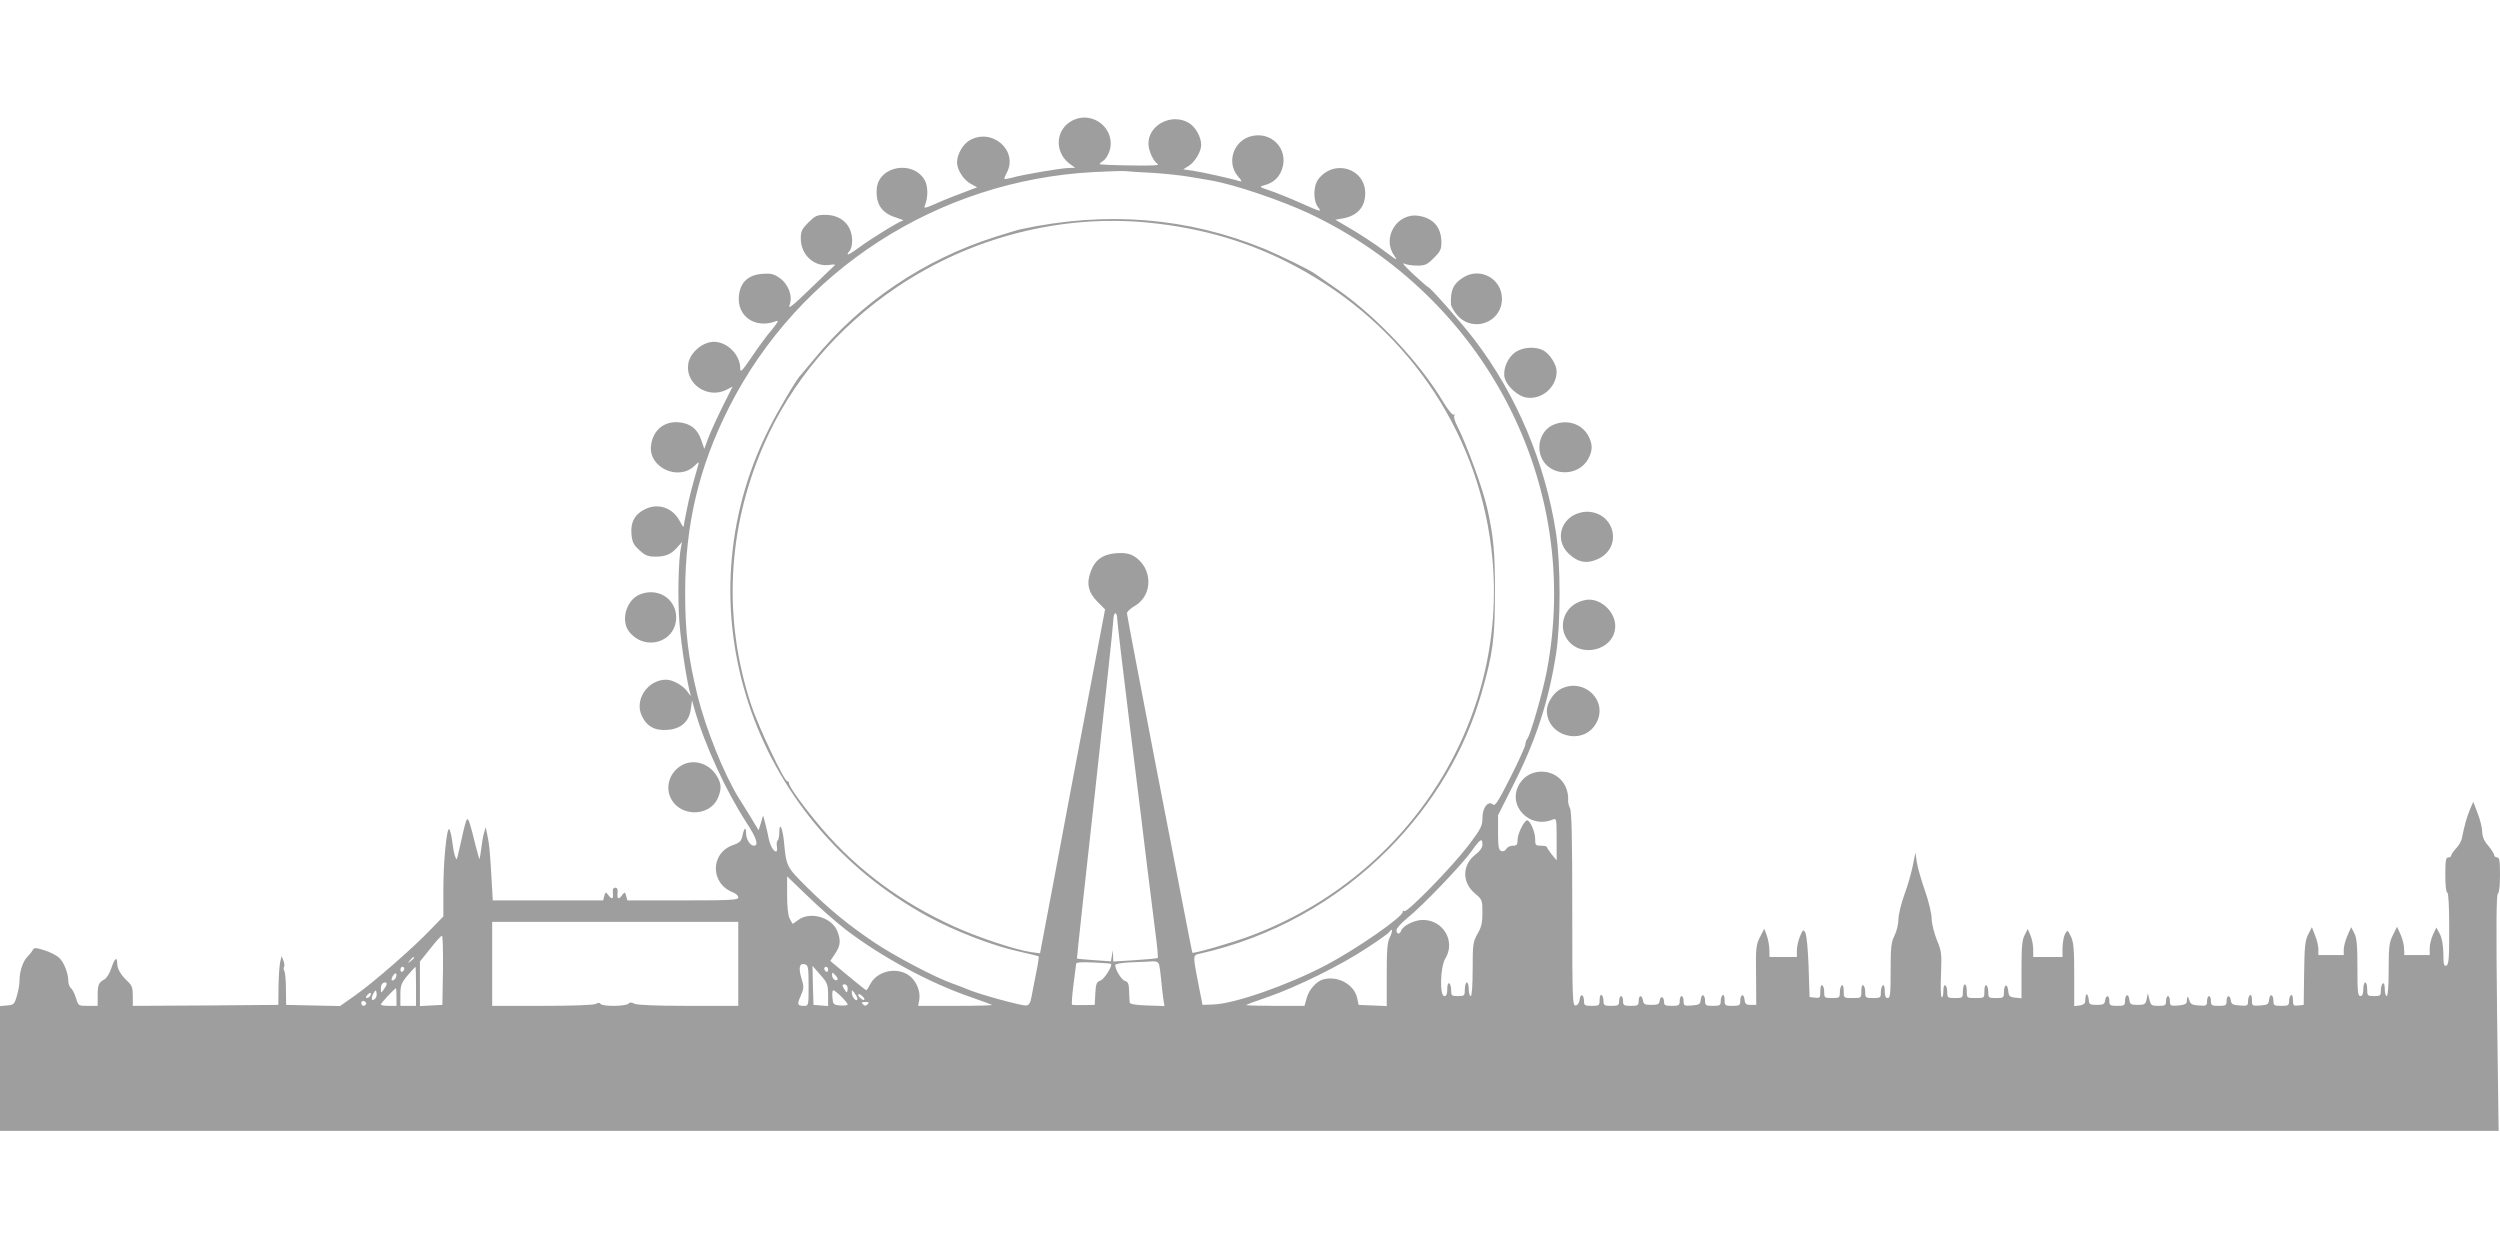 <?xml version="1.0" standalone="no"?>
<!DOCTYPE svg PUBLIC "-//W3C//DTD SVG 20010904//EN"
 "http://www.w3.org/TR/2001/REC-SVG-20010904/DTD/svg10.dtd">
<svg version="1.0" xmlns="http://www.w3.org/2000/svg"
 width="1280pt" height="640pt" viewBox="0 0 1280 640"
 preserveAspectRatio="xMidYMid meet">
<g transform="translate(0,640) scale(0.1,-0.1)"
fill="#9e9e9e" stroke="none">
<path d="M5491 5783 c-87 -44 -95 -161 -14 -222 l28 -20 -31 -1 c-37 0 -244
-35 -293 -50 -19 -5 -36 -8 -38 -6 -2 2 3 16 12 32 60 115 -79 233 -193 164
-34 -21 -62 -72 -62 -112 0 -37 34 -90 70 -109 l33 -18 -24 -9 c-102 -38 -141
-54 -193 -77 -51 -22 -57 -23 -51 -8 17 39 17 97 1 128 -58 107 -237 77 -247
-41 -6 -79 25 -125 99 -148 26 -8 42 -15 36 -15 -15 -1 -162 -91 -228 -140
-31 -23 -56 -38 -56 -33 0 4 5 13 11 19 6 6 11 26 12 45 2 83 -53 138 -138
138 -42 0 -52 -5 -86 -39 -33 -33 -39 -45 -39 -82 0 -85 70 -148 149 -135 19
3 30 2 25 -2 -5 -5 -62 -59 -126 -121 -93 -90 -115 -107 -105 -82 17 45 -7
108 -53 139 -29 20 -44 23 -88 20 -73 -6 -113 -45 -119 -115 -9 -105 86 -168
192 -127 14 6 7 -7 -22 -43 -24 -27 -70 -90 -103 -139 -51 -75 -60 -84 -60
-60 0 69 -66 136 -135 136 -57 0 -122 -55 -131 -112 -17 -104 100 -183 197
-133 l30 16 -49 -98 c-27 -54 -60 -126 -73 -159 l-23 -62 -16 46 c-18 53 -51
81 -106 89 -81 11 -142 -38 -151 -120 -12 -112 142 -182 224 -101 19 19 23 21
19 7 -36 -127 -47 -169 -60 -235 -9 -42 -16 -81 -16 -85 0 -4 -8 7 -18 26 -35
70 -110 97 -177 65 -54 -25 -77 -67 -72 -128 4 -42 10 -55 41 -83 29 -27 44
-33 82 -33 53 0 80 12 112 48 l24 27 -5 -25 c-14 -65 -18 -268 -8 -393 10
-121 40 -312 57 -365 4 -9 -3 -3 -14 14 -21 32 -76 64 -111 64 -95 0 -164
-103 -125 -185 26 -55 67 -77 132 -72 69 5 111 43 119 107 l6 44 14 -49 c51
-179 160 -415 265 -577 52 -79 64 -118 38 -118 -19 0 -40 33 -40 62 0 38 -10
31 -19 -12 -5 -26 -14 -35 -46 -46 -119 -40 -120 -198 -2 -243 15 -6 27 -17
27 -26 0 -13 -36 -15 -284 -15 l-284 0 -6 23 c-6 21 -7 21 -20 5 -19 -26 -27
-22 -24 10 2 19 -2 27 -12 27 -10 0 -14 -8 -12 -27 3 -32 -5 -36 -24 -10 -13
16 -14 16 -20 -5 l-6 -23 -283 0 -282 0 -7 123 c-9 151 -11 162 -21 212 l-8
40 -9 -30 c-5 -16 -11 -52 -14 -80 -4 -27 -7 -51 -9 -53 -1 -1 -10 28 -19 65
-32 130 -38 145 -46 137 -4 -5 -15 -45 -24 -89 -10 -44 -20 -89 -23 -100 -6
-19 -6 -19 -13 1 -5 11 -11 46 -15 78 -4 31 -11 58 -15 61 -13 8 -30 -166 -30
-309 l0 -138 -63 -65 c-86 -91 -294 -273 -388 -339 l-78 -55 -138 3 -138 3 -1
81 c0 44 -4 86 -8 92 -4 7 -5 16 -2 21 4 5 2 20 -3 33 l-9 23 -7 -28 c-4 -16
-8 -72 -9 -125 l-1 -97 -372 -3 -373 -2 0 50 c0 43 -4 55 -29 78 -34 32 -51
63 -51 91 0 36 -14 23 -30 -26 -8 -25 -24 -51 -35 -57 -30 -17 -35 -27 -35
-83 l0 -53 -50 0 c-49 0 -49 0 -61 40 -7 22 -18 45 -26 51 -7 6 -13 21 -13 33
0 42 -22 99 -47 122 -14 13 -49 31 -77 39 -45 14 -51 14 -59 0 -4 -8 -16 -23
-26 -33 -23 -22 -41 -75 -41 -121 0 -20 -6 -56 -14 -81 -12 -42 -16 -45 -50
-48 l-36 -3 0 -320 0 -319 6396 0 6397 0 -8 604 c-5 435 -4 605 4 610 7 5 11
42 11 97 0 72 -3 89 -15 89 -8 0 -15 6 -15 13 -1 6 -14 28 -30 47 -21 23 -30
45 -31 70 0 19 -10 62 -23 95 l-23 60 -17 -40 c-16 -37 -28 -82 -41 -146 -2
-14 -16 -38 -30 -53 -14 -15 -25 -31 -25 -37 0 -5 -7 -9 -15 -9 -12 0 -15 -17
-15 -90 0 -53 4 -90 10 -90 6 0 10 -68 10 -184 0 -154 -2 -185 -15 -190 -12
-4 -15 6 -15 62 -1 44 -7 78 -18 100 l-18 33 -17 -36 c-9 -20 -17 -51 -17 -70
l0 -35 -65 0 -65 0 -1 33 c0 17 -8 50 -18 72 l-18 40 -21 -42 c-19 -37 -22
-59 -22 -178 0 -83 -4 -135 -10 -135 -5 0 -10 16 -10 36 0 21 -4 33 -10 29 -5
-3 -10 -19 -10 -36 0 -27 -3 -29 -35 -29 -33 0 -35 2 -35 35 0 19 -4 35 -10
35 -5 0 -10 -16 -10 -35 0 -24 -5 -35 -15 -35 -13 0 -15 23 -15 145 0 114 -3
153 -16 177 l-16 31 -19 -43 c-10 -23 -19 -55 -19 -71 l0 -29 -65 0 -65 0 0
30 c0 16 -7 48 -17 71 l-16 42 -19 -37 c-16 -31 -19 -63 -21 -199 l-2 -162
-27 -3 c-25 -3 -28 0 -28 28 0 18 -4 29 -10 25 -5 -3 -10 -17 -10 -31 0 -21
-4 -24 -40 -24 -36 0 -40 3 -40 24 0 35 -18 42 -22 9 -3 -25 -7 -28 -45 -31
-42 -3 -43 -2 -43 28 0 18 -4 29 -10 25 -5 -3 -10 -17 -10 -31 0 -23 -3 -25
-42 -22 -36 2 -44 7 -46 26 -5 30 -22 28 -22 -3 0 -22 -4 -25 -40 -25 -36 0
-40 3 -40 25 0 14 -4 25 -10 25 -5 0 -10 -12 -10 -26 0 -23 -3 -25 -42 -22
-35 2 -43 7 -49 28 -7 24 -11 21 -13 -10 -1 -10 -14 -16 -43 -18 -40 -3 -43
-1 -43 22 0 14 -4 26 -10 26 -5 0 -10 -11 -10 -25 0 -22 -4 -25 -39 -25 -35 0
-39 3 -46 33 l-8 32 -6 -30 c-6 -27 -10 -30 -46 -30 -36 0 -40 3 -43 28 -4 33
-22 26 -22 -9 0 -21 -4 -24 -40 -24 -36 0 -40 3 -40 25 0 31 -17 33 -22 3 -2
-19 -9 -23 -42 -23 -34 0 -40 3 -41 22 -1 13 -5 26 -8 30 -7 6 -9 -1 -11 -37
-1 -9 -13 -16 -28 -18 l-28 -3 0 160 c0 130 -3 167 -17 196 -17 35 -17 35 -30
13 -7 -13 -12 -44 -13 -70 l0 -48 -75 0 -75 0 0 39 c0 21 -6 54 -14 72 l-14
33 -16 -32 c-13 -24 -16 -62 -16 -177 l0 -146 -32 3 c-29 3 -33 7 -36 36 -4
39 -22 33 -22 -9 0 -27 -2 -29 -40 -29 -38 0 -40 2 -40 29 0 17 -4 33 -10 36
-6 4 -10 -8 -10 -29 0 -36 0 -36 -45 -36 -45 0 -45 0 -45 35 0 19 -4 35 -10
35 -5 0 -10 -16 -10 -35 0 -34 -1 -35 -40 -35 -38 0 -40 2 -40 29 0 17 -4 33
-10 36 -6 4 -10 -8 -10 -30 0 -20 -4 -34 -9 -31 -4 3 -6 56 -3 118 4 105 3
118 -22 177 -14 36 -26 84 -26 108 0 24 -15 88 -34 142 -19 54 -38 120 -42
147 l-7 49 -13 -65 c-7 -36 -26 -103 -43 -149 -17 -47 -31 -104 -31 -128 0
-24 -9 -61 -20 -83 -17 -34 -20 -59 -20 -180 0 -118 -2 -140 -15 -140 -11 0
-15 11 -15 36 0 21 -4 33 -10 29 -5 -3 -10 -19 -10 -36 0 -27 -2 -29 -40 -29
-38 0 -40 2 -40 29 0 17 -4 33 -10 36 -6 4 -10 -8 -10 -29 0 -36 0 -36 -45
-36 -45 0 -45 0 -45 36 0 21 -4 33 -10 29 -5 -3 -10 -19 -10 -36 0 -27 -2 -29
-40 -29 -38 0 -40 2 -40 29 0 17 -4 33 -10 36 -6 4 -10 -8 -10 -30 0 -34 -2
-36 -27 -33 l-28 3 -5 155 c-3 90 -10 163 -17 175 -10 18 -12 16 -27 -19 -9
-21 -16 -54 -16 -72 l0 -34 -70 0 -70 0 -1 38 c0 20 -6 53 -13 72 l-13 35 -22
-43 c-20 -39 -22 -56 -20 -195 l1 -152 -29 0 c-23 0 -29 5 -31 28 -4 33 -22
26 -22 -9 0 -21 -4 -24 -40 -24 -38 0 -40 2 -40 31 0 17 -4 28 -10 24 -5 -3
-10 -17 -10 -31 0 -21 -4 -24 -40 -24 -36 0 -40 3 -40 24 0 35 -18 42 -22 9
-3 -25 -7 -28 -45 -31 -40 -3 -43 -1 -43 22 0 14 -4 26 -10 26 -5 0 -10 -11
-10 -25 0 -22 -4 -25 -40 -25 -33 0 -40 3 -40 19 0 29 -18 35 -22 9 -3 -20 -9
-23 -43 -23 -34 0 -40 3 -43 23 -5 30 -22 28 -22 -3 0 -22 -4 -25 -40 -25 -36
0 -40 3 -40 25 0 14 -4 25 -10 25 -5 0 -10 -11 -10 -25 0 -22 -4 -25 -40 -25
-36 0 -40 3 -40 24 0 14 -4 28 -10 31 -6 4 -10 -7 -10 -24 0 -29 -2 -31 -40
-31 -36 0 -40 3 -40 24 0 35 -18 42 -22 9 -2 -17 -10 -29 -20 -31 -17 -3 -18
26 -18 493 0 366 -3 502 -12 518 -7 12 -11 34 -9 49 1 15 -5 43 -14 62 -45 94
-181 102 -235 13 -67 -110 51 -235 173 -182 16 7 17 -2 17 -101 l0 -109 -25
30 c-13 17 -24 33 -25 38 0 4 -13 7 -30 7 -28 0 -30 3 -30 36 0 34 -26 94 -41
94 -15 0 -49 -69 -49 -99 0 -26 -4 -31 -25 -31 -13 0 -28 -7 -33 -17 -6 -10
-16 -14 -26 -10 -13 5 -16 22 -16 95 l0 88 78 155 c116 228 181 428 219 671
24 155 24 460 0 618 -55 359 -202 707 -415 987 -65 86 -230 273 -240 273 -4 1
-38 31 -77 67 -38 36 -60 60 -48 54 12 -6 43 -11 69 -11 41 0 51 5 85 39 33
32 39 45 39 80 0 77 -42 125 -117 136 -110 17 -189 -112 -125 -203 21 -29 16
-27 -49 22 -39 30 -112 78 -162 108 l-90 53 34 6 c77 12 119 58 119 129 0 128
-158 177 -239 74 -28 -36 -29 -112 -1 -147 19 -24 12 -22 -87 22 -60 27 -133
56 -163 66 -54 18 -55 19 -25 27 45 12 74 39 89 82 36 104 -57 199 -164 167
-86 -26 -120 -134 -63 -202 23 -27 24 -31 7 -26 -40 13 -191 46 -237 53 l-49
7 29 18 c32 21 63 73 63 107 0 40 -28 91 -62 112 -87 53 -208 -8 -208 -105 0
-36 25 -91 47 -104 13 -8 -23 -10 -139 -8 -87 1 -158 4 -158 7 0 3 9 11 19 17
11 7 24 28 31 48 37 112 -83 212 -189 158z m409 -268 c63 -4 151 -13 195 -21
44 -7 92 -16 106 -18 120 -21 359 -102 504 -170 901 -427 1398 -1387 1214
-2345 -22 -113 -85 -330 -100 -345 -5 -6 -9 -18 -9 -27 0 -9 -34 -85 -76 -168
-63 -125 -79 -150 -90 -140 -25 21 -54 -16 -54 -69 0 -41 -7 -55 -72 -141 -84
-110 -313 -345 -328 -336 -6 4 -9 2 -8 -3 6 -23 -238 -192 -392 -273 -198
-104 -471 -199 -579 -202 l-54 -2 -18 90 c-32 164 -32 164 -1 171 372 83 707
269 975 540 226 230 388 502 472 794 59 204 69 281 69 520 1 201 -8 289 -40
430 -22 98 -104 322 -153 419 -12 23 -19 47 -15 53 4 6 3 8 -3 5 -6 -4 -29 24
-53 64 -118 199 -338 434 -536 573 -60 42 -114 79 -119 83 -28 21 -180 95
-259 128 -394 162 -811 196 -1251 101 -11 -2 -70 -20 -130 -39 -364 -115 -690
-335 -928 -627 -34 -41 -64 -77 -67 -80 -18 -15 -117 -182 -164 -277 -454
-905 -97 -1998 814 -2495 138 -75 334 -151 468 -180 53 -12 99 -23 100 -24 2
-1 -3 -38 -12 -81 -9 -43 -19 -98 -24 -123 -6 -34 -12 -46 -28 -48 -21 -3
-244 58 -298 82 -17 7 -53 21 -81 31 -86 30 -299 142 -402 212 -132 89 -229
169 -344 283 -103 103 -103 103 -115 230 -7 72 -24 106 -24 48 0 -20 -4 -39
-9 -42 -4 -3 -6 -17 -3 -31 2 -14 0 -25 -4 -25 -14 0 -31 31 -39 70 -3 19 -12
53 -17 75 l-11 40 -11 -38 -12 -38 -44 73 c-25 40 -51 82 -58 93 -76 123 -169
355 -211 525 -48 196 -63 323 -63 525 0 349 71 646 225 950 356 702 1070 1162
1867 1204 74 4 146 6 160 5 14 -2 77 -6 140 -9z m-19 -255 c278 -28 520 -100
749 -222 558 -296 929 -828 1005 -1441 106 -858 -404 -1680 -1236 -1990 -88
-33 -289 -91 -294 -85 -1 2 -9 41 -18 88 -9 47 -84 434 -167 860 -82 427 -150
782 -150 790 0 8 18 25 39 37 95 54 94 194 -1 254 -26 15 -46 19 -89 17 -71
-5 -112 -33 -134 -93 -24 -62 -13 -109 35 -157 l38 -38 -89 -468 c-49 -257
-124 -653 -166 -880 l-78 -413 -45 6 c-81 12 -271 75 -392 130 -270 122 -496
289 -677 500 -86 100 -171 216 -171 234 0 6 -4 11 -9 11 -16 0 -149 281 -185
391 -145 439 -123 898 62 1326 140 325 379 608 686 814 380 256 842 373 1287
329z m-161 -2027 c0 -14 29 -263 65 -552 36 -289 77 -618 90 -731 14 -113 33
-261 41 -328 9 -68 14 -125 12 -127 -2 -2 -54 -7 -116 -11 l-112 -7 -1 29 -2
29 -4 -28 -5 -29 -85 6 c-47 3 -87 7 -89 8 -1 2 40 383 92 848 51 465 94 862
94 883 0 20 5 37 10 37 6 0 10 -12 10 -27z m1870 -1157 c0 -15 -12 -33 -34
-50 -70 -53 -72 -142 -6 -199 39 -33 40 -35 40 -99 0 -52 -5 -75 -25 -109 -23
-41 -25 -53 -25 -181 0 -85 -4 -138 -10 -138 -5 0 -10 16 -10 35 0 19 -4 35
-10 35 -5 0 -10 -16 -10 -35 0 -33 -2 -35 -35 -35 -32 0 -35 2 -35 29 0 17 -4
33 -10 36 -6 4 -10 -8 -10 -29 0 -25 -4 -36 -15 -36 -25 0 -21 150 5 192 54
88 -10 198 -115 198 -42 0 -102 -29 -111 -55 -8 -21 -24 -19 -24 3 0 9 25 37
56 62 75 60 279 272 329 343 44 62 55 69 55 33z m-3262 -434 c183 -140 429
-274 642 -347 57 -20 106 -38 109 -40 2 -3 -82 -5 -187 -5 l-191 0 6 33 c7 46
-19 102 -59 127 -66 40 -159 16 -193 -50 -8 -16 -17 -30 -20 -30 -2 0 -45 34
-94 75 l-90 75 24 36 c29 42 31 70 11 119 -30 70 -141 100 -200 54 -15 -12
-28 -20 -29 -18 -1 2 -8 14 -14 26 -8 14 -13 61 -13 119 l0 97 103 -99 c56
-55 144 -132 195 -172z m-548 -177 l0 -215 -256 0 c-165 0 -262 4 -276 11 -14
8 -23 8 -31 0 -14 -14 -134 -15 -142 -1 -4 7 -12 7 -25 0 -11 -6 -123 -10
-274 -10 l-256 0 0 215 0 215 630 0 630 0 0 -215z m3336 136 c-13 -24 -16 -64
-16 -191 l0 -161 -72 3 -72 3 -7 34 c-14 69 -97 116 -172 97 -35 -8 -76 -53
-87 -97 l-11 -39 -149 0 c-83 0 -150 2 -150 4 0 2 51 21 113 42 147 51 375
163 508 252 59 38 110 75 114 82 15 24 16 0 1 -29z m-4848 -168 l-3 -178 -57
-3 -58 -3 0 114 0 114 53 66 c28 36 55 66 60 66 4 1 6 -79 5 -176z m-148 63
c0 -2 -8 -10 -17 -17 -16 -13 -17 -12 -4 4 13 16 21 21 21 13z m3568 -31 c10
-8 -33 -77 -53 -85 -21 -8 -24 -16 -27 -67 l-3 -58 -55 -1 c-30 -1 -58 0 -61
2 -3 2 0 47 7 101 7 54 13 103 14 109 0 7 29 9 88 6 48 -2 88 -5 90 -7z m246
-2 c3 -10 8 -45 11 -78 3 -33 8 -77 11 -98 l6 -38 -89 3 c-61 2 -88 7 -89 16
-1 6 -2 33 -3 58 -1 36 -5 47 -20 51 -18 5 -51 57 -51 82 0 6 33 12 83 14 45
1 94 4 109 5 18 1 28 -4 32 -15z m-1794 -109 c0 -102 0 -104 -23 -104 -35 0
-37 7 -17 52 16 37 17 46 4 87 -17 56 -11 81 16 74 18 -5 20 -14 20 -109z
m-2070 87 c0 -6 -4 -13 -10 -16 -5 -3 -10 1 -10 9 0 9 5 16 10 16 6 0 10 -4
10 -9z m60 -91 l0 -100 -40 0 -40 0 0 56 c0 49 4 60 37 100 21 24 39 44 40 44
2 0 3 -45 3 -100z m2110 -43 l0 -58 -37 3 -38 3 -3 100 -2 100 39 -45 c37 -41
40 -50 41 -103z m0 127 c0 -8 -4 -12 -10 -9 -5 3 -10 10 -10 16 0 5 5 9 10 9
6 0 10 -7 10 -16z m-2213 -39 c-4 -8 -11 -15 -17 -15 -7 0 -7 6 0 21 13 23 26
19 17 -6z m2261 -11 c-10 -10 -28 6 -28 24 0 15 1 15 17 -1 9 -9 14 -19 11
-23z m-2308 -22 c0 -5 -7 -17 -15 -28 -14 -19 -14 -19 -15 2 0 11 3 24 7 27 9
10 23 9 23 -1z m2360 -22 c0 -11 -2 -20 -5 -20 -2 0 -9 9 -15 20 -9 16 -8 20
5 20 8 0 15 -9 15 -20z m-2310 -45 l0 -45 -40 0 c-22 0 -40 3 -40 7 0 7 71 83
77 83 2 0 3 -20 3 -45z m-109 -8 c-17 -17 -24 -1 -10 25 12 21 14 21 17 4 2
-10 -1 -23 -7 -29z m2386 11 c18 -18 33 -36 33 -41 0 -4 -17 -7 -37 -5 -36 3
-38 5 -41 41 -2 20 0 37 4 37 5 0 23 -14 41 -32z m83 -11 c0 -20 -25 1 -28 24
-2 23 -2 23 13 5 8 -11 15 -24 15 -29z m-2495 14 c-3 -6 -11 -11 -17 -11 -6 0
-6 6 2 15 14 17 26 13 15 -4z m2525 -6 c7 -8 8 -15 2 -15 -5 0 -15 7 -22 15
-7 8 -8 15 -2 15 5 0 15 -7 22 -15z m-2546 -36 c-8 -14 -24 -10 -24 6 0 9 6
12 15 9 8 -4 12 -10 9 -15z m2568 -1 c-9 -9 -15 -9 -24 0 -9 9 -7 12 12 12 19
0 21 -3 12 -12z"/>
<path d="M7493 4980 c-51 -31 -68 -66 -64 -138 1 -12 16 -38 34 -58 81 -89
227 -34 227 86 0 102 -110 164 -197 110z"/>
<path d="M7759 4597 c-40 -27 -66 -89 -55 -132 10 -41 66 -92 108 -100 79 -15
158 51 158 133 0 35 -36 92 -70 109 -40 20 -103 16 -141 -10z"/>
<path d="M7953 4225 c-67 -29 -92 -118 -53 -183 51 -84 185 -79 232 9 23 43
23 75 0 118 -34 62 -110 86 -179 56z"/>
<path d="M8053 3760 c-73 -44 -83 -139 -19 -197 47 -44 93 -51 150 -24 127 62
82 241 -61 241 -21 0 -52 -9 -70 -20z"/>
<path d="M3273 3355 c-67 -29 -96 -133 -52 -189 82 -104 243 -54 241 76 -2 95
-98 153 -189 113z"/>
<path d="M8071 3312 c-65 -35 -89 -118 -51 -179 66 -109 250 -64 250 62 0 69
-66 135 -135 135 -17 0 -46 -8 -64 -18z"/>
<path d="M7990 2872 c-37 -20 -70 -72 -70 -110 0 -131 182 -182 250 -69 70
115 -59 242 -180 179z"/>
<path d="M3491 2482 c-65 -36 -89 -118 -51 -179 54 -88 197 -81 236 12 19 46
18 74 -6 112 -39 65 -118 89 -179 55z"/>
</g>
</svg>
